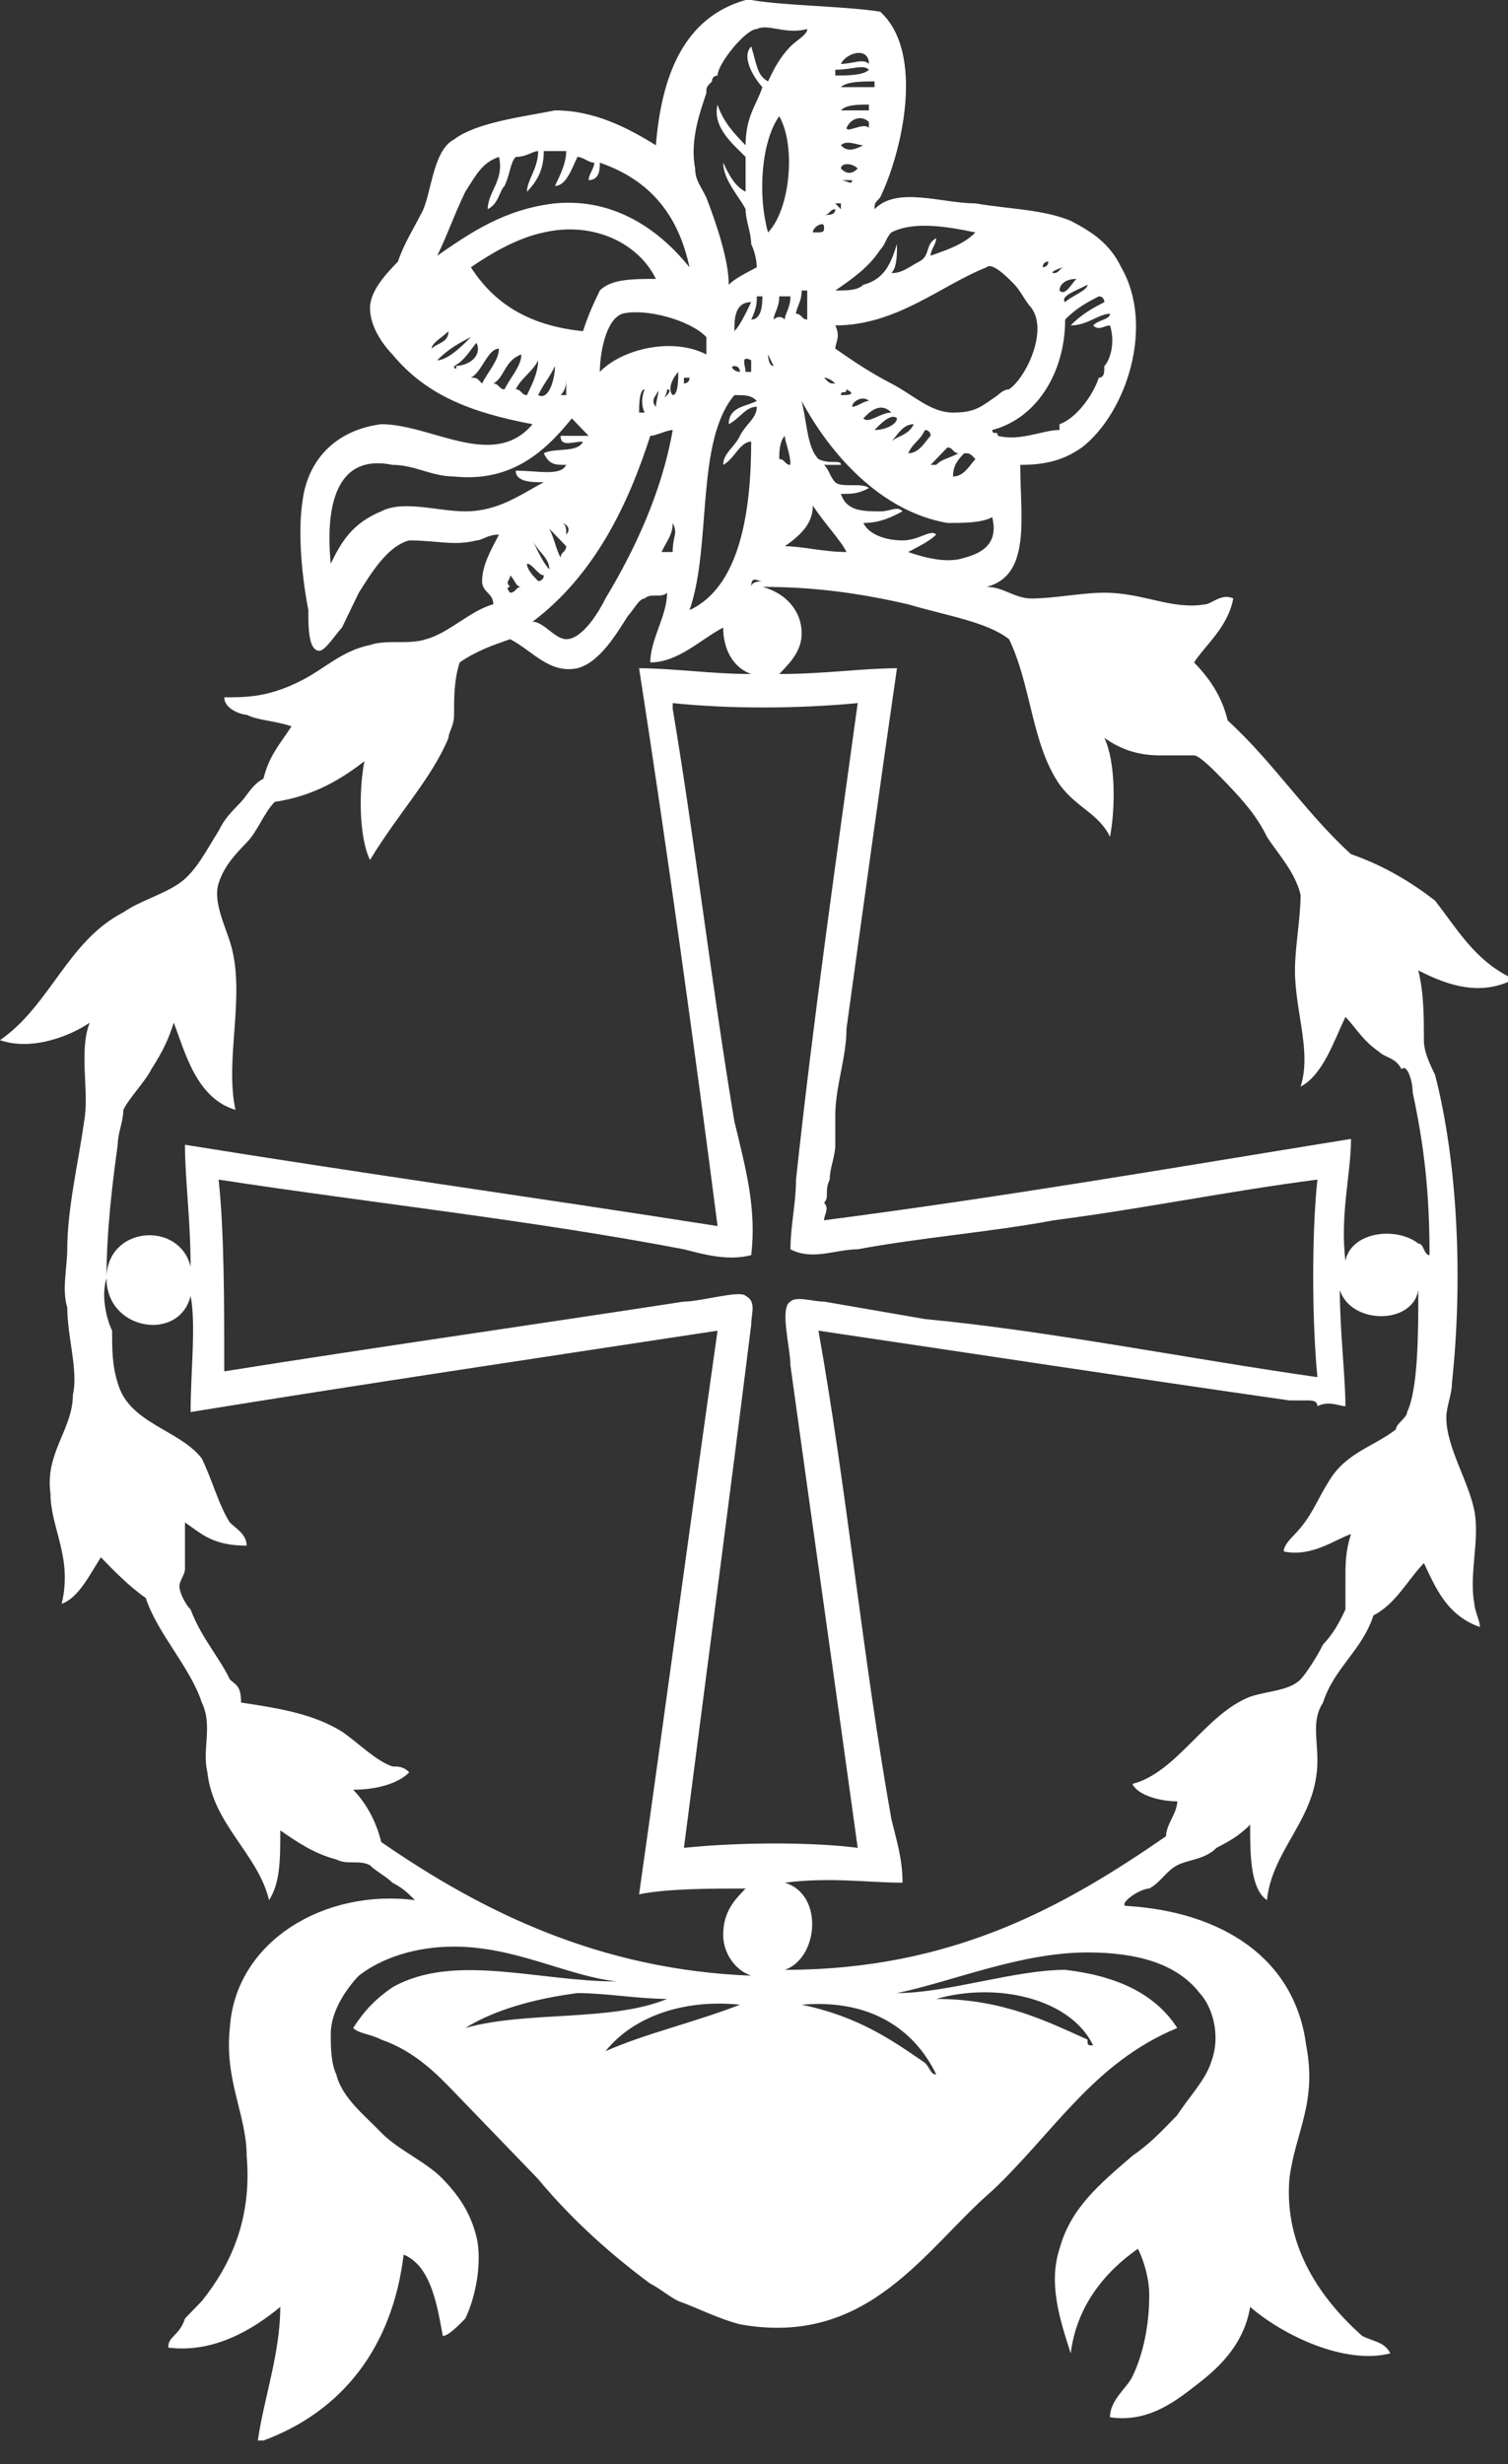 <svg width="30" height="49" viewBox="0 0 30 49" fill="none"
    xmlns="http://www.w3.org/2000/svg">
    <rect x="0" y="0" width="30" height="49" fill="#333333" stroke="none"/>
    <g clip-path="url(#clip0)">
        <path d="M28.104 21.723C28.327 22.763 28.439 23.687 28.439 24.958C28.327 24.958 28.327 24.727 28.216 24.727C27.77 24.38 26.877 24.496 26.766 25.073C26.654 24.149 26.877 23.34 26.877 22.647C23.308 23.225 19.963 23.802 16.394 24.265C16.394 24.149 16.506 24.034 16.394 23.918C16.506 23.802 16.394 23.687 16.506 23.456C16.506 23.225 16.617 22.994 16.617 22.763C16.617 22.532 16.617 22.3 16.617 22.185C16.617 21.607 16.84 21.029 16.84 20.452C17.175 18.025 17.509 15.599 17.844 13.288C17.175 13.288 16.394 13.403 15.502 13.403C15.725 13.172 15.948 12.941 15.948 12.595C15.948 12.132 15.613 11.786 15.167 11.67C16.171 11.67 17.063 11.786 18.067 12.017C18.848 12.248 19.628 12.363 20.074 12.71C20.52 13.634 20.52 14.79 21.078 15.599C21.413 16.061 21.859 16.177 22.082 16.639C22.193 16.061 22.193 15.137 21.97 14.674C22.305 14.905 22.639 15.021 23.085 15.021C23.309 15.021 23.643 15.021 23.755 15.021C23.866 15.021 24.201 15.368 24.312 15.483C24.647 15.83 24.981 16.177 25.204 16.639C25.427 16.985 25.762 17.332 25.874 17.794C25.874 18.256 25.762 18.834 25.762 19.296C25.762 20.105 26.097 20.914 25.874 21.607C26.32 21.376 26.543 20.683 26.766 20.221C26.989 20.452 27.1 20.683 27.435 20.914C27.547 21.029 27.77 21.029 27.881 21.261C27.993 21.145 28.104 21.492 28.104 21.723ZM19.182 11.092C18.848 11.208 18.401 11.092 18.067 10.977C18.29 10.861 18.513 10.746 18.625 10.63C18.513 10.515 18.29 10.746 17.955 10.746C17.621 10.746 17.286 10.63 17.175 10.399C17.509 10.399 17.732 10.284 17.955 10.168C17.844 10.053 17.732 10.168 17.509 10.168C17.175 10.168 16.84 10.168 16.729 9.821C16.952 9.821 17.063 9.821 17.286 9.706C17.175 9.59 16.729 9.706 16.617 9.59C16.506 9.475 16.506 9.359 16.394 9.244C16.506 9.244 16.617 9.244 16.729 9.244C16.729 9.128 16.506 9.244 16.282 9.128C16.059 8.897 16.059 8.435 15.948 7.973C16.506 9.013 17.509 10.168 18.848 10.399C19.182 10.399 19.517 10.399 19.74 10.284C19.851 10.746 19.628 10.977 19.182 11.092ZM19.851 8.666C19.851 8.55 19.74 8.666 19.74 8.55C20.632 8.319 21.19 7.395 21.19 6.355C21.413 6.124 21.636 6.008 21.859 5.893C21.97 5.893 21.97 6.008 21.97 6.008C21.747 6.124 21.524 6.239 21.301 6.471C21.636 6.471 21.859 6.239 22.082 6.239C22.082 6.355 21.859 6.355 21.747 6.471C21.859 6.586 21.97 6.471 22.082 6.471C22.193 6.817 22.082 7.164 21.97 7.279C21.97 7.395 21.97 7.511 21.859 7.511C21.747 7.857 21.413 8.319 21.078 8.435C21.078 8.435 21.078 8.435 21.078 8.55C20.744 8.55 20.297 8.782 19.851 8.666ZM21.636 5.662C21.636 5.777 21.301 5.893 21.19 6.008C21.078 5.893 21.413 5.777 21.636 5.662ZM21.413 5.546C21.301 5.662 21.19 5.893 21.078 5.777C21.078 5.662 21.19 5.546 21.413 5.546ZM21.19 5.315C21.078 5.315 21.078 5.431 20.966 5.431C20.855 5.431 21.078 5.315 21.19 5.315ZM20.855 5.2C20.855 5.315 20.744 5.315 20.744 5.315C20.744 5.2 20.855 5.2 20.855 5.2ZM16.729 7.857C16.729 7.742 16.84 7.857 16.84 7.742C17.063 7.857 16.84 7.857 16.729 7.857ZM16.952 8.088C16.952 7.973 17.175 7.857 17.286 7.973C17.175 7.973 17.063 8.088 16.952 8.088ZM17.175 8.319C17.286 8.204 17.509 7.973 17.732 8.204C17.509 8.204 17.286 8.435 17.175 8.319ZM17.398 8.55C17.509 8.435 17.732 8.204 17.844 8.319C17.844 8.435 17.621 8.55 17.398 8.55ZM17.732 8.782C17.844 8.666 17.955 8.435 18.178 8.435C18.067 8.666 17.844 8.666 17.732 8.782ZM18.067 9.013C18.178 8.782 18.29 8.782 18.401 8.55C18.401 8.55 18.513 8.55 18.513 8.666C18.401 8.782 18.29 9.013 18.067 9.013ZM19.182 9.013C19.294 9.013 19.294 9.013 19.405 9.128C19.294 9.244 19.182 9.475 18.959 9.475C18.959 9.244 19.071 9.128 19.182 9.013ZM18.625 9.244C18.513 9.244 18.513 9.244 18.513 9.244C18.625 9.128 18.736 9.013 18.848 8.897C18.959 8.897 18.959 9.013 19.071 9.013C18.848 9.128 18.736 9.128 18.625 9.244ZM20.074 7.742C19.963 7.742 19.851 7.857 19.851 7.857C19.517 8.088 19.405 8.204 18.959 8.204C18.513 8.204 18.178 7.857 17.732 7.626C17.286 7.395 16.952 7.164 16.617 6.933C16.617 6.817 16.729 6.702 16.617 6.471C17.844 6.471 18.736 5.662 19.628 5.315C19.74 5.2 20.074 5.546 20.186 5.662C20.297 5.777 20.409 6.008 20.52 6.124C20.855 6.586 20.409 7.511 20.074 7.742ZM19.405 4.622C19.182 4.853 18.848 4.968 18.513 5.084C18.513 4.968 18.625 4.853 18.625 4.737C18.401 4.853 18.513 5.084 18.29 5.2C18.067 5.315 17.955 5.431 17.732 5.431C17.844 5.315 17.844 5.084 17.844 4.853C17.732 5.2 17.621 5.546 17.175 5.662C17.063 5.777 16.84 5.777 16.617 5.777C16.952 5.546 17.286 5.315 17.509 4.968C17.621 4.853 17.621 4.737 17.732 4.622C18.178 4.391 18.848 4.506 19.405 4.622ZM17.398 1.733C17.175 1.733 16.84 1.733 16.729 1.733C16.84 1.618 17.175 1.618 17.398 1.618V1.733ZM17.286 1.387C17.175 1.502 16.84 1.502 16.617 1.502V1.387C16.952 1.387 17.175 1.271 17.286 1.387ZM17.286 1.271C17.175 1.155 16.952 1.271 16.729 1.271C16.84 1.04 17.286 0.924 17.286 1.271ZM16.952 3.582C16.952 3.697 16.84 3.582 16.729 3.582C16.729 3.582 16.84 3.582 16.952 3.582ZM17.175 2.889C16.952 3.004 16.84 3.004 16.729 2.889C16.84 2.773 17.063 2.889 17.175 2.889ZM16.729 2.195C16.84 2.08 17.063 2.08 17.286 2.08V2.195C17.175 2.195 16.952 2.195 16.729 2.195ZM17.286 2.426V2.542C17.175 2.426 16.84 2.658 16.84 2.542C16.952 2.311 17.175 2.311 17.286 2.426ZM17.063 3.351C16.952 3.235 17.063 3.351 17.063 3.351C16.952 3.466 16.84 3.466 16.729 3.351C16.729 3.235 16.952 3.235 17.063 3.351C17.063 3.235 17.063 3.235 17.063 3.351ZM16.617 4.044H16.729V4.16C16.617 4.044 16.617 4.044 16.617 4.044ZM16.617 7.626C16.506 7.626 16.506 7.626 16.394 7.511C16.506 7.511 16.617 7.626 16.617 7.626ZM16.394 4.275C16.506 4.275 16.506 4.16 16.617 4.16C16.617 4.275 16.506 4.275 16.394 4.275ZM16.394 4.506C16.394 4.622 16.394 4.622 16.171 4.622C16.171 4.506 16.394 4.391 16.394 4.506ZM16.059 6.355C15.948 6.355 15.948 6.239 15.836 6.239C15.836 6.124 15.948 6.008 15.948 5.777C16.059 5.777 16.059 5.777 16.059 5.777C16.059 6.008 16.059 6.239 16.059 6.355ZM16.059 0.578C16.059 0.693 15.836 0.809 15.725 0.924C15.502 1.155 15.39 1.387 15.279 1.618C15.056 1.502 15.056 1.271 14.944 0.924C14.721 1.155 15.056 1.618 15.167 1.733C15.056 2.08 14.833 2.311 14.833 2.889C14.61 2.658 14.387 2.426 14.275 2.08C14.164 2.542 14.61 2.889 14.833 3.12C14.833 3.351 14.833 3.697 14.833 3.813C14.61 3.697 14.498 3.466 14.387 3.235C14.387 3.582 14.721 3.929 14.833 4.16C14.833 4.391 14.944 4.622 14.944 4.853C15.056 5.084 15.056 5.315 15.056 5.315C14.833 5.431 14.61 5.546 14.498 5.662C14.498 5.2 14.275 4.506 14.052 3.929C13.941 3.697 13.829 3.582 13.829 3.351C13.717 2.773 13.941 2.195 14.052 1.849C14.052 1.733 14.052 1.733 14.164 1.618C14.164 1.502 14.275 1.502 14.275 1.502C14.275 1.271 14.833 0.578 15.056 0.578C15.279 0.462 15.613 0.693 16.059 0.578ZM13.717 5.315C13.16 4.622 12.268 3.929 11.041 4.044C10.037 4.16 9.368 4.622 8.699 5.084C8.922 4.622 9.033 4.275 9.257 3.813C9.48 3.466 9.591 3.235 9.926 3.12C10.037 3.582 9.703 3.813 9.703 4.16C9.926 4.044 9.926 3.813 10.037 3.697C10.149 3.466 10.149 3.235 10.26 3.12C10.483 3.12 10.595 3.004 10.706 3.004C10.706 3.351 10.483 3.582 10.483 3.813C10.706 3.582 10.818 3.351 10.818 3.004C10.929 3.004 11.152 3.004 11.264 3.004C11.264 3.235 11.152 3.466 11.041 3.697C11.264 3.697 11.376 3.351 11.487 3.12C11.598 3.12 11.71 3.235 11.822 3.235C11.822 3.351 11.71 3.466 11.71 3.582C11.933 3.582 11.933 3.351 11.933 3.235C12.937 3.582 13.494 4.275 13.717 5.315ZM8.922 6.586C8.922 6.817 8.699 6.817 8.587 6.933C8.587 6.817 8.81 6.702 8.922 6.586ZM8.699 7.164C8.922 6.933 9.145 6.817 9.368 6.702C9.257 6.817 8.922 7.164 8.699 7.164ZM9.033 7.279C9.257 7.164 9.368 6.933 9.48 6.817C9.591 7.048 9.368 7.279 9.033 7.279C9.145 7.279 9.033 7.395 9.033 7.279ZM9.368 7.511C9.591 7.395 9.703 6.933 9.926 6.933C9.926 7.164 9.703 7.395 9.591 7.626C9.48 7.511 9.48 7.511 9.368 7.511ZM9.814 7.626C10.037 7.511 10.037 7.164 10.372 7.048C10.372 7.279 10.149 7.511 10.037 7.742C9.926 7.742 9.926 7.626 9.814 7.626ZM10.26 7.742C10.372 7.511 10.595 7.395 10.706 7.164C10.706 7.395 10.595 7.626 10.483 7.857C10.372 7.857 10.372 7.742 10.26 7.742ZM11.376 8.319C11.487 8.435 11.598 8.55 11.71 8.666C11.487 8.666 11.264 8.666 11.152 8.666C11.152 8.897 11.376 8.782 11.598 8.782C11.487 9.013 11.041 8.897 10.818 9.013C10.929 9.244 11.041 9.244 11.264 9.244C11.152 9.475 10.706 9.359 10.26 9.359C10.26 9.59 10.595 9.59 10.818 9.59C10.372 9.821 9.926 10.168 9.257 10.168C8.699 10.168 8.03 9.937 7.584 10.168C7.026 10.399 6.803 10.746 6.58 11.208C6.468 10.053 6.691 9.013 7.807 9.244C8.253 9.244 8.587 9.475 9.033 9.475C10.149 9.59 10.818 9.013 11.376 8.319ZM10.149 11.67C10.149 11.67 10.149 11.555 10.149 11.67C10.037 11.555 10.149 11.555 10.149 11.439C10.26 11.555 10.26 11.67 10.372 11.67C10.26 11.67 10.26 11.786 10.149 11.786C10.149 11.786 10.037 11.67 10.149 11.67ZM10.149 12.71C10.595 12.941 10.929 13.403 11.487 13.288C11.933 13.172 12.268 12.595 12.491 12.248C12.602 12.132 12.714 11.901 12.825 11.901C12.937 11.786 13.16 11.901 13.271 11.786C13.271 12.248 12.937 12.71 12.937 13.172C13.494 13.172 13.941 12.71 14.387 12.479C14.387 12.941 14.61 13.288 14.944 13.403C14.164 13.403 13.383 13.288 12.714 13.288C13.271 16.87 13.829 20.914 14.275 24.38C10.595 23.802 7.249 23.34 3.68 22.763C3.68 23.456 3.792 24.265 3.792 25.189C3.569 24.265 2.119 24.38 2.119 25.42C2.119 24.496 2.23 23.571 2.342 22.763C2.342 22.532 2.454 22.3 2.454 22.069C2.565 21.838 2.9 21.492 3.011 21.261C3.234 20.914 3.346 20.683 3.457 20.336C3.68 20.914 3.903 21.838 4.684 22.069C4.461 21.029 4.907 19.758 4.572 18.718C4.461 18.372 4.238 17.91 4.349 17.563C4.349 17.448 4.349 17.563 4.349 17.563C4.461 17.216 4.684 16.985 4.907 16.754C5.13 16.523 5.242 16.177 5.465 15.945C6.245 15.83 6.803 15.483 7.249 15.137C7.138 15.714 7.138 16.639 7.361 17.101C7.918 16.177 8.587 15.483 8.922 14.674C8.922 14.559 9.033 14.443 9.033 14.212C9.033 13.866 9.033 13.519 9.145 13.172C9.48 12.941 9.814 12.826 10.149 12.71ZM2.119 25.42C2.119 26.46 3.569 26.691 3.792 25.767C3.903 26.345 3.792 27.269 3.792 28.078C7.361 27.5 10.483 27.038 14.275 26.46C13.717 30.389 13.271 33.739 12.714 37.668C13.271 37.553 14.164 37.553 14.833 37.553C14.61 37.784 14.387 38.015 14.387 38.477C14.387 38.824 14.61 39.17 14.944 39.286C11.933 39.17 9.591 38.015 7.584 36.628C7.472 36.166 7.249 35.819 7.026 35.588C7.472 35.588 7.918 35.473 8.141 35.242C8.03 35.126 7.918 35.126 7.807 35.126C7.472 35.011 7.138 34.664 6.803 34.433C6.245 34.086 5.576 33.971 4.796 33.855C4.796 33.508 4.684 33.508 4.572 33.393C4.349 32.931 4.015 32.584 3.792 32.006C3.68 31.891 3.569 31.66 3.569 31.544C3.569 31.429 3.68 31.313 3.68 31.198C3.68 30.851 3.68 30.62 3.68 30.273C4.015 30.504 4.238 30.735 4.907 30.735C4.907 30.504 4.684 30.389 4.572 30.273C4.349 29.927 4.238 29.464 4.015 29.002C3.569 28.424 2.565 28.309 2.342 27.5C2.23 27.153 2.23 26.807 2.23 26.46C2.119 26.229 2.007 25.767 2.119 25.42ZM13.271 39.748C12.156 40.21 10.483 39.979 9.257 40.326C9.814 39.979 10.595 39.748 11.487 39.632C12.045 39.632 12.714 39.748 13.271 39.748ZM12.045 40.788C12.602 40.094 13.606 39.748 14.721 39.863C13.829 40.21 12.825 40.441 12.045 40.788ZM14.944 6.355C15.056 6.124 15.056 6.008 15.056 5.893H15.167C15.167 6.008 15.167 6.355 14.944 6.355ZM15.167 11.555C15.167 11.555 14.944 11.555 14.944 11.67C14.944 11.439 15.056 11.555 15.167 11.555ZM13.606 7.511H13.717C13.717 7.626 13.606 7.626 13.606 7.626V7.511ZM14.052 6.702C14.052 6.817 14.052 6.933 14.052 7.048C13.383 6.702 12.379 6.933 11.933 7.395C11.933 7.048 12.045 6.355 12.379 6.239C12.825 6.124 13.717 6.355 14.052 6.702ZM12.825 8.204H12.714C12.714 8.088 12.714 7.742 12.825 7.742C12.825 7.742 12.714 7.973 12.825 8.204ZM13.048 8.088C12.937 7.973 13.048 7.857 13.048 7.857C13.16 7.626 13.048 7.973 13.048 8.088ZM13.271 7.742C13.383 7.742 13.271 7.857 13.271 7.857C13.16 7.973 13.271 7.857 13.271 7.742ZM13.383 7.857C13.271 7.742 13.383 7.511 13.494 7.395C13.494 7.511 13.494 7.857 13.383 7.857ZM13.383 10.977C13.271 10.977 13.16 10.977 13.16 10.977C13.271 10.746 13.383 10.63 13.383 10.399C13.494 10.63 13.383 10.63 13.383 10.977ZM12.937 8.666C13.048 8.666 13.271 8.55 13.383 8.55C13.16 9.821 12.602 10.977 12.045 11.901C11.933 12.132 11.598 12.71 11.264 12.71C11.041 12.71 10.818 12.363 10.595 12.363C11.822 11.439 12.491 10.053 12.937 8.666ZM11.152 10.399C11.264 10.399 11.376 10.515 11.264 10.63C11.264 10.515 11.264 10.399 11.152 10.399ZM10.929 10.515C11.041 10.63 11.152 10.746 11.264 10.861C11.264 10.977 11.152 10.977 11.152 11.092C11.041 10.861 11.041 10.746 10.929 10.515ZM10.818 11.439C10.818 11.555 10.706 11.555 10.706 11.555C10.595 11.439 10.483 11.323 10.483 11.208C10.595 11.208 10.706 11.439 10.818 11.439ZM10.595 10.746C10.706 10.977 10.929 11.092 10.929 11.323C10.818 11.208 10.706 10.977 10.595 10.746ZM11.264 7.511C11.264 7.511 11.264 7.742 11.264 7.857H11.152C11.264 7.742 11.264 7.626 11.264 7.511ZM11.041 7.279C11.041 7.511 10.929 7.973 10.706 7.857C10.818 7.626 10.929 7.511 11.041 7.279ZM9.368 5.315C9.703 5.084 10.26 4.737 10.818 4.622C11.822 4.391 12.714 4.853 13.048 5.546C12.602 5.546 12.156 5.546 11.933 5.777C11.822 6.008 11.71 6.239 11.598 6.586C10.483 6.471 9.814 6.008 9.368 5.315ZM15.056 7.973C14.833 8.088 14.498 8.088 14.498 8.435C14.721 8.319 14.833 8.088 15.056 8.088C15.056 8.319 14.833 8.435 14.721 8.666C14.61 8.897 14.387 9.013 14.387 9.244C14.61 9.128 14.721 8.782 14.944 8.782C14.944 10.168 14.721 11.67 13.717 12.132C14.164 10.861 13.829 8.782 14.61 7.857C14.833 7.857 14.944 7.857 15.056 7.973ZM14.944 7.164C14.944 7.279 14.944 7.279 14.944 7.395H14.833C14.833 7.279 14.721 7.048 14.944 7.164ZM14.61 7.279C14.721 7.279 14.721 7.395 14.721 7.395C14.61 7.395 14.498 7.279 14.61 7.279ZM14.61 6.586C14.61 6.355 14.61 6.008 14.944 6.008C14.833 6.239 14.721 6.471 14.61 6.586ZM15.39 7.279C15.279 7.279 15.279 7.048 15.279 7.048L15.39 7.279ZM15.279 4.622C15.056 3.813 15.167 2.773 15.502 2.311C15.836 2.889 15.725 4.16 15.279 4.622ZM15.39 6.355C15.39 6.239 15.502 6.124 15.502 5.893C15.613 5.893 15.725 5.893 15.725 5.893C15.725 6.124 15.613 6.239 15.613 6.355C15.502 6.239 15.39 6.355 15.39 6.355ZM15.613 7.279C15.613 7.164 15.613 7.164 15.613 7.048C15.613 7.048 15.613 7.164 15.613 7.279ZM16.171 10.053C16.394 10.399 16.729 10.746 16.84 10.977C16.394 10.977 15.948 10.861 15.613 10.861C15.948 10.63 16.171 10.399 16.171 10.053ZM15.502 9.128C15.502 9.013 15.502 8.782 15.613 8.666C15.613 8.782 15.725 9.013 15.725 9.244C15.613 9.244 15.613 9.128 15.502 9.128ZM13.606 36.744C14.052 33.277 14.498 29.927 14.944 26.345C14.944 26.113 15.056 25.882 14.833 25.767C14.721 25.651 13.941 25.882 13.606 25.882C10.595 26.345 7.361 26.807 4.461 27.269C4.461 25.882 4.461 24.496 4.349 23.456C7.361 23.918 10.595 24.265 13.606 24.842C14.052 24.958 14.498 25.073 14.944 24.958C15.056 24.034 14.833 23.225 14.61 22.3C14.164 19.643 13.829 16.754 13.383 14.097V13.981C14.498 14.097 15.836 14.097 17.063 13.981C16.617 17.216 16.171 20.336 15.836 23.456C15.836 23.918 15.725 24.38 15.725 24.842C16.171 25.073 16.617 24.842 17.063 24.842C18.29 24.611 19.74 24.496 20.966 24.265C22.751 24.034 24.424 23.687 26.208 23.456C26.097 24.496 26.097 26.229 26.208 27.384C23.755 27.038 20.855 26.46 18.401 26.229C17.732 26.113 17.063 25.998 16.394 25.882C16.171 25.882 15.836 25.767 15.725 25.882C15.502 25.998 15.725 26.807 15.725 27.153C16.171 30.389 16.617 33.508 17.063 36.744C16.171 36.628 14.721 36.628 13.606 36.744ZM15.613 39.17C16.282 38.939 16.394 37.668 15.613 37.437C16.506 37.321 17.286 37.437 17.955 37.437C17.955 36.975 17.844 36.628 17.732 36.166C17.175 33.046 16.84 29.58 16.282 26.46C19.405 26.922 22.416 27.384 25.651 27.847C25.762 27.847 25.874 27.847 25.985 27.847C26.097 27.847 26.208 27.847 26.208 27.962C26.431 27.847 26.654 27.962 26.766 27.962C26.766 27.384 26.654 26.46 26.654 25.651C26.877 26.345 28.104 26.345 28.216 25.651C28.216 26.46 28.216 27.616 27.993 28.078C27.993 28.193 27.77 28.309 27.77 28.424C27.323 28.771 26.766 28.887 26.431 29.464C26.208 29.811 26.097 30.158 25.762 30.504C25.651 30.62 25.539 30.735 25.539 30.851C26.097 30.966 26.543 30.62 26.877 30.504C26.766 30.851 26.766 31.082 26.766 31.429C26.766 31.66 26.766 31.891 26.766 32.006C26.654 32.237 26.543 32.468 26.32 32.7C26.208 32.931 25.985 33.277 25.874 33.393C25.651 33.624 25.204 33.624 24.87 33.739C23.978 34.086 23.42 35.242 22.528 35.473C22.639 35.704 23.085 35.819 23.42 35.819C23.42 36.05 23.197 36.282 23.197 36.513C21.19 37.899 18.959 39.17 15.613 39.17ZM15.948 39.863C17.286 39.748 18.178 40.326 18.625 41.25C18.513 41.25 18.513 41.135 18.401 41.019C17.732 40.557 17.063 40.094 15.948 39.863ZM18.625 39.748C19.851 39.401 21.301 39.748 21.747 40.672C21.636 40.672 21.636 40.672 21.636 40.557C20.855 40.21 19.963 39.748 18.625 39.748ZM30 19.527V19.412C29.331 19.065 28.996 18.487 28.55 17.91C28.104 17.563 27.547 17.216 26.877 16.985C25.985 16.177 25.316 15.137 24.424 14.328C24.312 13.866 24.089 13.519 23.755 13.172C23.978 12.826 24.424 12.479 24.535 11.901C24.312 11.786 24.089 12.017 23.978 12.017C23.308 12.132 22.751 11.786 21.97 11.786C21.524 11.786 20.966 11.901 20.52 11.901C20.186 11.901 19.963 11.67 19.628 11.67C20.52 11.439 20.297 10.284 20.297 9.244C20.855 9.244 21.19 9.128 21.524 8.897C22.416 8.204 22.974 6.471 22.305 5.315C22.082 4.853 21.747 4.622 21.301 4.391C20.744 4.16 20.074 4.16 19.405 4.044C18.736 4.044 17.844 3.697 17.398 4.16C17.398 4.044 17.398 4.044 17.509 3.929C17.955 3.004 18.401 1.04 17.509 0.231C16.729 0.116 15.613 0.116 14.944 0H14.833C13.606 0.347 13.16 1.502 13.048 2.889C12.491 2.542 11.822 2.195 11.041 2.195C10.483 2.311 9.48 2.426 9.033 2.773C8.587 3.004 8.587 3.929 8.364 4.275C8.253 4.506 8.03 4.853 7.918 5.2C7.695 5.431 7.361 5.777 7.361 6.124C7.361 6.471 7.584 6.817 7.807 7.048C8.476 7.857 9.368 8.204 10.595 8.435C9.814 9.359 8.587 8.435 7.584 8.435C6.691 8.55 6.134 9.128 6.022 9.937C5.911 10.63 6.022 11.555 6.134 12.132C6.134 12.479 6.134 12.941 6.357 12.941C6.468 12.941 6.691 12.595 6.803 12.479C6.915 12.248 7.026 12.017 7.138 11.786C7.361 11.439 7.695 10.861 8.141 10.746C8.699 10.746 9.033 10.861 9.48 10.746C9.591 10.746 9.703 10.63 9.926 10.63C9.814 10.861 9.591 11.208 9.591 11.555C9.591 11.786 9.814 11.786 9.814 12.017C9.368 12.132 8.922 12.595 8.476 12.71C8.141 12.826 7.695 12.71 7.361 12.826C6.803 12.941 6.468 13.288 6.022 13.519C5.353 13.866 4.907 13.866 4.461 13.866C4.461 14.097 4.796 14.212 4.907 14.212C5.13 14.328 5.465 14.328 5.799 14.443C5.576 14.79 5.353 15.021 5.242 15.483C5.019 15.599 4.907 15.83 4.796 15.945C4.572 16.177 4.461 16.292 4.349 16.523C4.126 16.87 3.903 17.332 3.569 17.563C3.234 17.794 2.788 17.91 2.454 18.141C1.338 18.718 1.004 19.989 0 20.683C0.669 20.914 1.45 20.567 1.784 20.336C1.561 20.914 1.784 21.723 1.673 22.3C1.561 23.109 1.338 24.034 1.338 24.842C1.338 25.189 1.227 25.651 1.338 25.998C1.338 26.576 1.561 27.269 1.45 27.731C1.45 28.424 0.892 28.887 1.004 29.695C1.004 30.389 1.45 30.966 1.227 31.891C1.561 31.775 1.784 31.313 2.007 30.966C2.23 31.198 2.565 31.544 2.9 31.775C3.011 32.122 3.234 32.468 3.457 32.815C3.68 33.162 3.903 33.508 4.015 33.855C4.238 34.317 4.015 34.779 4.126 35.242C4.238 36.282 5.13 36.859 5.353 37.784C5.576 37.437 5.576 36.975 5.576 36.397C5.911 36.628 6.245 36.859 6.691 36.975C6.915 37.09 7.138 36.975 7.361 37.09C7.472 37.206 7.695 37.321 7.807 37.437C8.03 37.553 8.141 37.668 8.253 37.784C6.468 37.553 4.684 38.592 4.572 40.326C4.461 41.365 4.907 42.059 4.907 42.868C5.019 44.139 4.572 45.063 4.015 45.756C3.903 45.872 3.792 45.987 3.68 46.103C3.569 46.45 3.346 46.45 3.346 46.681C4.238 46.796 5.019 46.334 5.576 45.872C5.576 46.796 5.242 47.721 5.13 48.529H5.242C6.803 47.952 7.807 46.681 8.03 44.832C8.587 45.063 8.699 45.872 8.81 46.45C8.922 46.45 9.145 46.218 9.257 46.103C9.48 45.641 9.591 44.947 9.48 44.485C9.368 44.023 9.145 43.676 8.81 43.33C8.476 42.983 7.918 42.752 7.584 42.406C7.249 42.059 6.803 41.712 6.691 41.25C6.58 41.019 6.58 40.672 6.58 40.441C6.58 39.979 6.915 39.517 7.138 39.286C7.584 38.939 8.253 38.708 9.033 38.708C10.26 38.708 11.264 39.286 12.268 39.401C10.706 39.401 9.033 38.824 7.807 39.517C7.472 39.748 7.249 39.979 7.026 40.326C7.138 40.441 7.361 40.441 7.584 40.557C8.253 40.788 8.699 41.25 9.033 41.597C9.591 42.174 10.149 42.752 10.706 43.33C11.376 44.139 12.156 44.832 12.937 45.41C13.16 45.525 13.271 45.641 13.494 45.756C13.829 45.872 14.275 46.103 14.721 46.218C17.286 46.681 18.401 44.716 19.74 43.561C20.966 42.406 21.747 41.019 23.42 40.326C22.974 39.632 22.193 39.286 21.19 39.17C20.186 39.17 18.848 39.632 17.844 39.632C18.959 39.401 20.297 38.824 21.636 38.824C22.639 38.824 23.42 39.055 23.866 39.632C24.089 39.863 24.312 40.441 24.089 41.019C23.978 41.365 23.643 41.712 23.42 42.059C23.085 42.406 22.863 42.637 22.528 42.868C21.859 43.445 21.301 43.908 21.078 44.716C20.855 45.41 21.078 46.103 21.301 46.796C21.413 45.872 21.97 45.179 22.639 44.716C22.751 44.947 22.863 45.294 22.863 45.641C22.863 46.218 22.751 46.796 22.528 47.258C22.416 47.489 22.082 47.721 22.082 48.067C22.863 48.183 23.42 47.721 23.866 47.374C24.312 47.027 24.758 46.565 24.87 45.872C25.539 46.45 26.766 47.027 27.658 46.796C27.547 46.565 27.323 46.565 27.1 46.45C26.32 45.756 25.539 44.716 25.651 43.33C25.762 42.406 26.208 41.828 25.985 40.672C25.762 38.939 24.312 38.015 22.416 37.899C22.305 37.899 22.416 37.784 22.416 37.784C22.528 37.668 22.751 37.553 22.863 37.553C23.085 37.437 23.197 37.206 23.42 37.09C23.643 36.975 23.978 36.975 24.201 36.744C24.424 36.628 24.647 36.513 24.87 36.282C24.87 36.859 24.87 37.553 25.204 37.784C25.316 36.744 26.208 36.166 26.208 35.011C26.208 34.548 26.097 34.202 26.32 33.855C26.543 33.162 27.1 32.815 27.323 32.122C27.77 31.891 27.993 31.429 28.327 31.082C28.55 31.544 28.773 32.122 29.442 32.353C29.442 32.237 29.331 32.006 29.331 31.891C29.219 31.313 29.442 30.62 29.331 30.042C29.219 29.464 28.773 28.771 28.773 28.193C28.773 27.962 28.885 27.731 28.885 27.5C29.108 25.42 28.996 23.109 28.55 21.376C28.439 21.145 28.327 20.914 28.327 20.683C28.327 20.221 28.327 19.758 28.216 19.296C28.885 19.643 29.442 19.758 30 19.527Z" fill="white"/>
    </g>
    <defs>
        <clipPath id="clip0">
            <rect width="30" height="48.529" fill="white"/>
        </clipPath>
    </defs>
</svg>
